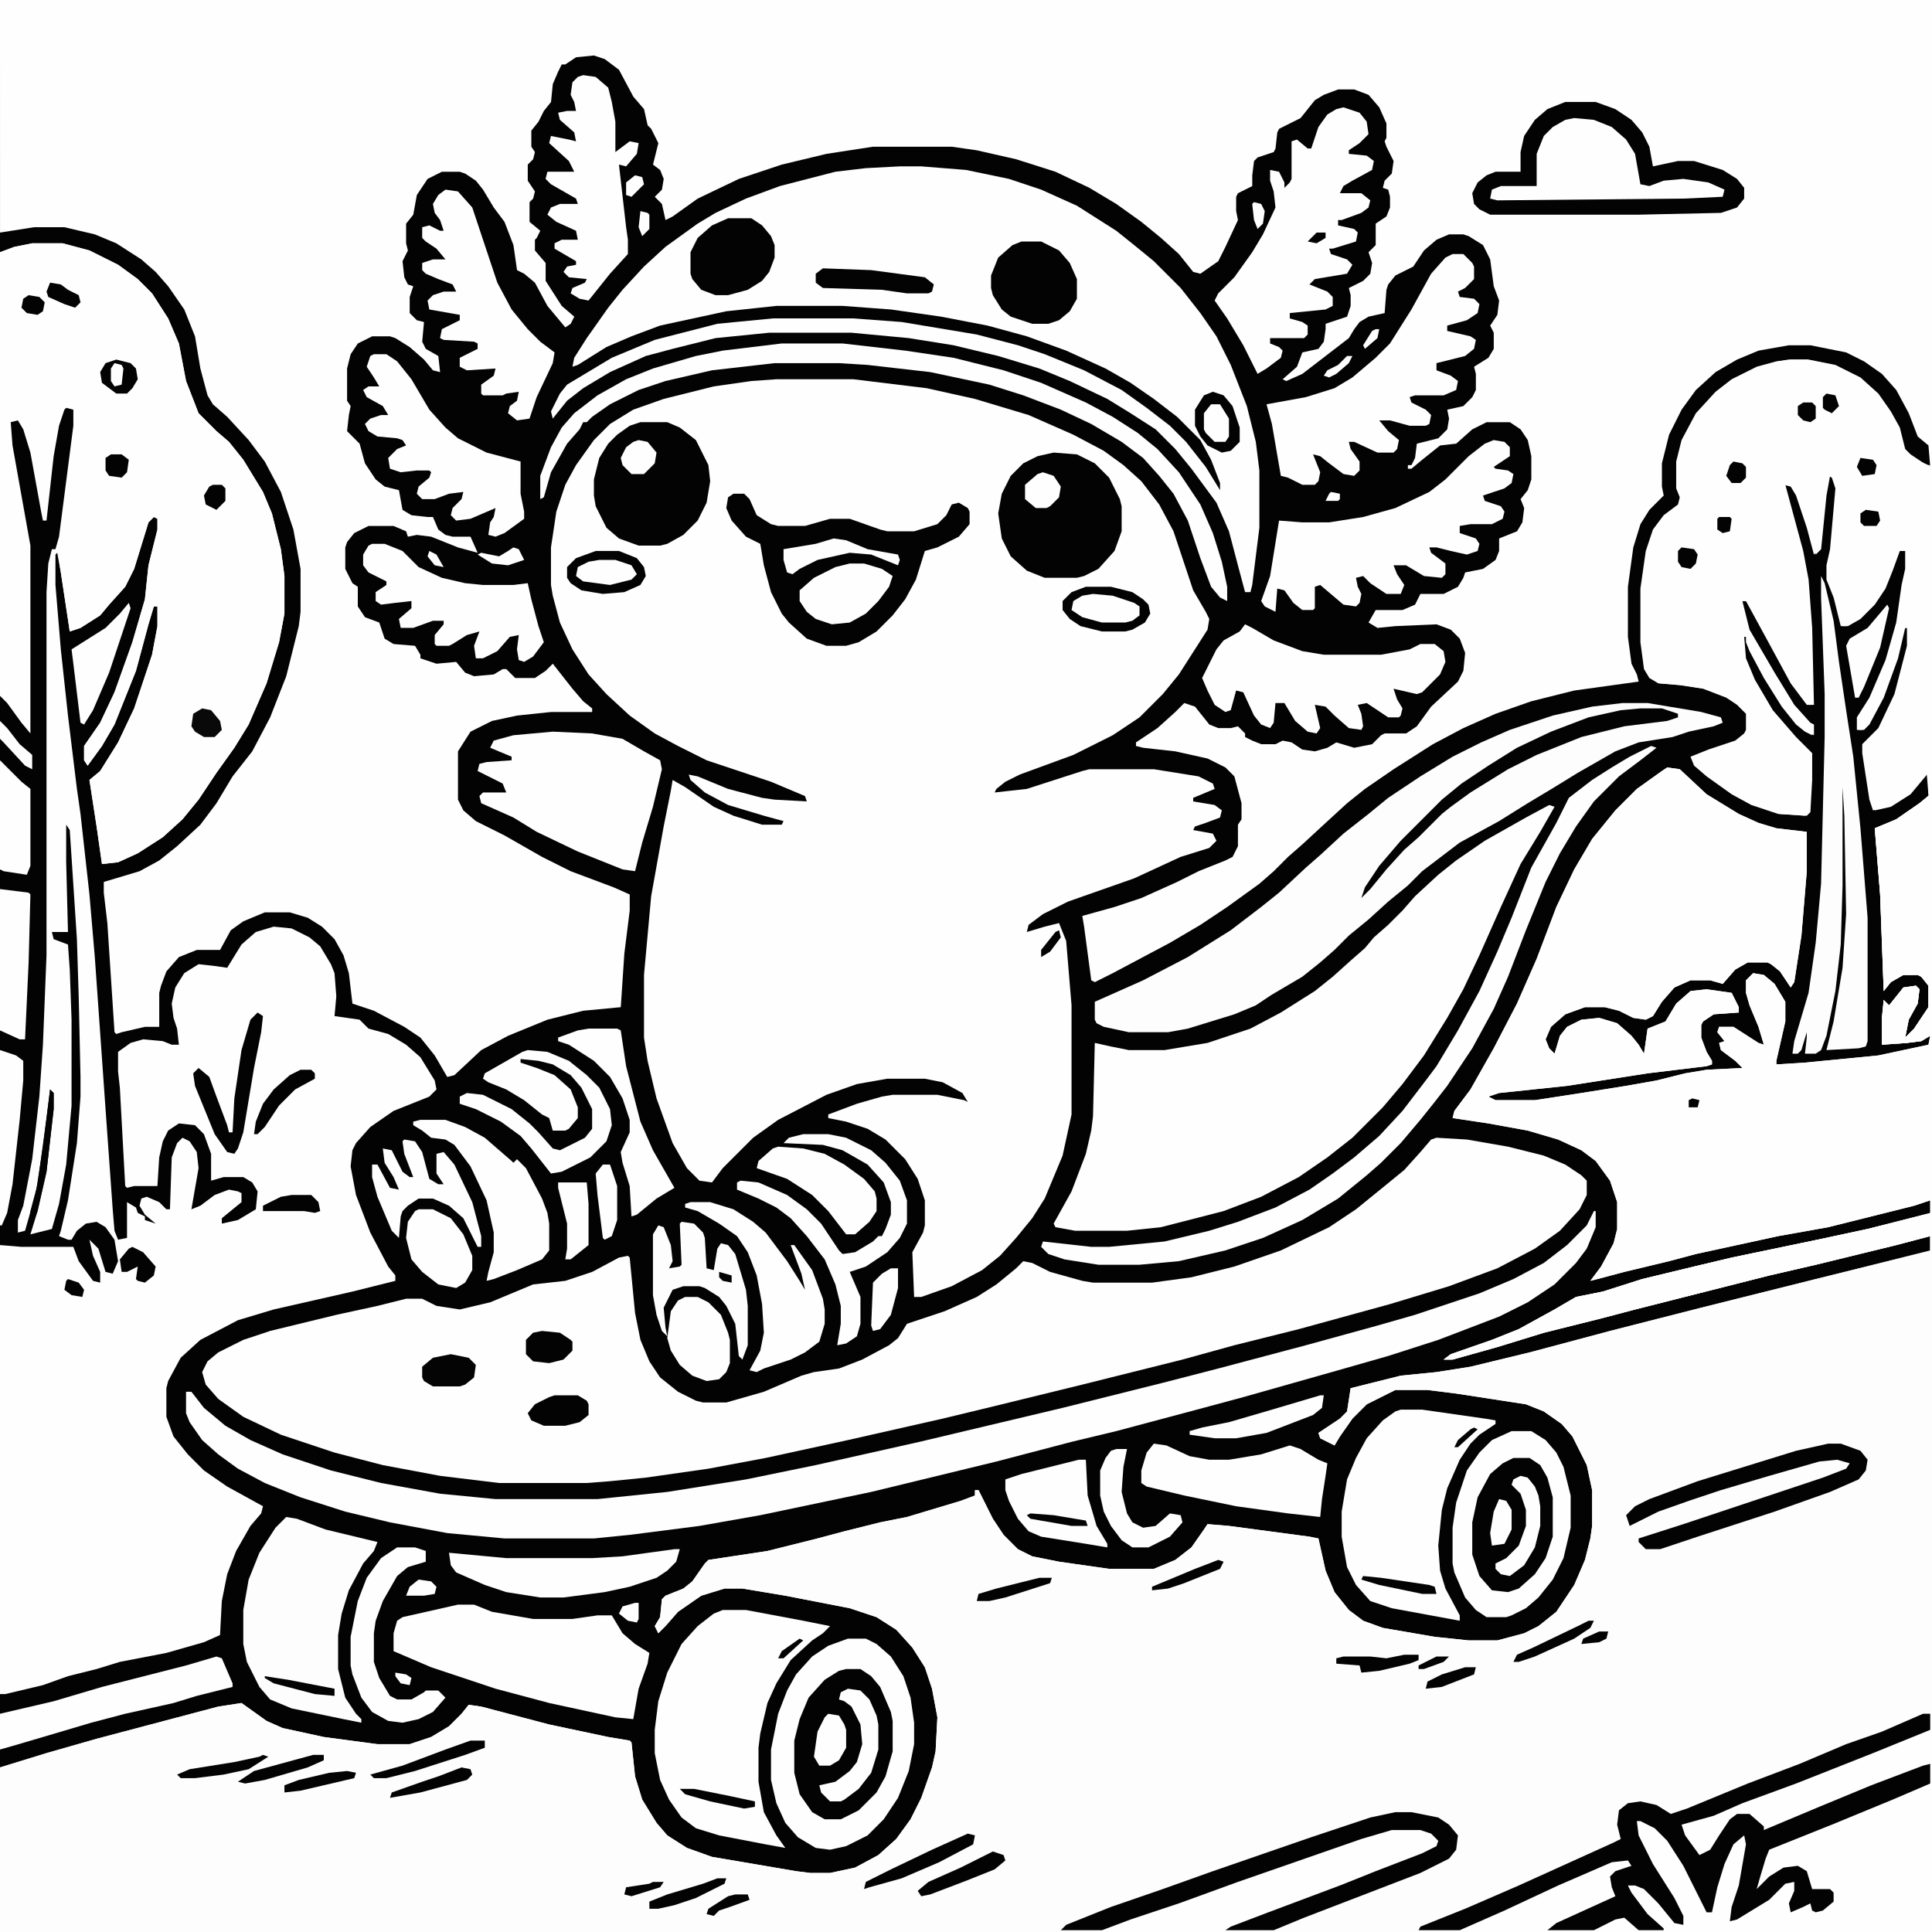 <svg xmlns="http://www.w3.org/2000/svg" version="1.1" viewBox="0 0 1080 1080" width="1080" height="1080"><path transform="translate(0)" d="m0 0h1080v1080h-1080z" fill="#030303"></path><path transform="translate(0)" d="m0 0h1080v1080h-1080v-92l26-8 28-8 68-18 13-2 14 10 9 4 23 5 30 4h18l12-4 10-6 7-7 4-5 7 1 38 10 33 7 12 2 1 1 2 19 4 13 8 13 6 7 11 7 14 5 47 8 8 1h11l14-3 13-7 10-9 8-11 6-12 6-17 2-9 1-19-3-16-4-12-7-11-9-10-11-7-15-5-36-7-24-4h-10l-13 4-13 9-7 8-4 4-2-4 3-5 1-10 2-2 10-4 5-4 7-10 2-2 33-5 28-7 15-4 20-5 15-3 30-9 8-3v-3h2l8 16 6 9 8 8 8 4 15 3 28 4h25l12-5 9-7 7-10 2-3 12 1 45 6 5 1 4 18 5 12 8 10 8 6 11 4 29 5 19 2h16l15-4 8-4 10-8 10-15 6-14 3-12 1-7v-20l-3-14-8-16-6-7-10-7-10-4-39-6-16-2h-18l-16 8-8 8-7 10-3 5-8-4-1-3 12-8 4-4 2-13 28-7 20-2 19-3 33-8 45-12 51-13 64-16 61-15h3v-9l-19 5-45 11-26 6-75 19-19 5-32 8-26 8-25 7h-5l4-3 23-8 15-6 20-11 12-7 15-3 22-7 29-7 21-5 48-10 28-6 32-8h3v-8l-9 3-48 12-28 5-46 10-15 4-25 6-15 4-4 1 6-8 7-13 2-8v-15l-4-12-8-11-8-6-13-6-17-5-22-4-20-3 1-4 9-12 13-23 13-25 11-25 11-29 10-21 10-17 13-16 12-12 14-10 3-2 7 1 15 14 18 11 11 5 10 3 17 2v22l-3 36-4 26-2 3-6-9-5-4-2-1h-11l-7 4-7 8-7-2h-11l-9 4-7 8-5 8-4 2-7-1-8-4-8-2h-11l-11 4-8 7-3 7 2 5 3 3 3-10 4-5 8-4 10-1 10 3 8 7 4 5 3 5 2-14 10-4 6-10 8-7 9-1 14 2 4 8v3l-14 1-6 4-1 2v7l3 8 3 5v2l-3 1-33 4-45 7-38 4-6 2 4 2h22l26-4 25-4 17-3 16-4 12-2 20-1-4-4-8-6-1-4 3-1-4-5 1-3h8l14 9 3 1-3-10-5-12-2-7v-7l4-4 6 1 6 5 6 10v11l-5 22v2l16-1 41-4 28-6 1-5-5 3-8 1-14 1v-15l1-10 3 3 8-10 7-1 2 2-1 8-5 9-2 10 5-5 8-12v-12l-4-5-2-1h-8l-7 4-4 5-2-54-3-37 12-5 13-9 5-4v-13l-10 12-11 7-9 2-2-6-4-26v-5l9-9 9-19 7-27v-10h-2l-4 17-8 22-8 15-3 3h-3v-7l7-11 9-21 6-21 3-21 2-9v-10h-4l-4 11-4 10-6 9-8 8-7 4h-3l-4-16-4-10v-8l2-9 3-34-2-6-2-1-2 11-3 30-3 3-4-15-6-18-3-5-4-1 10 37 3 16 2 27 1 43h-3l-9-12-13-24-12-22h-3l4 16 14 24 11 18 9 10 2 1v6l-4-2-5-4-8-10-10-16-8-15-2-5v-3h-2l1 12 5 12 10 17 13 15 9 9v15l-1 18-2 2-15-1-15-5-11-6-14-10-7-6-2-5 10-4 15-5 5-4 1-2v-9l-5-5-6-4-13-5-13-2-12-1-5-3-3-5-2-15v-30l3-21 4-12 6-8 8-6 1-4-2-5v-15l3-12 8-15 11-12 9-7 14-7 11-3 7-1h10l15 3 14 7 10 9 7 10 5 9 3 12 3 3 6 4 5 3-1-12-6-5-5-13-7-13-8-9-10-7-10-5-20-4h-12l-17 3-12 5-12 7-11 10-8 11-7 14-4 16v13l1 5-8 8-5 8-4 13-3 22v28l2 15 3 6 1 4-36 5-24 6-20 7-18 8-17 9-22 14-16 11-10 8-12 11-13 12-8 7-8 8-8 7-18 13-15 10-17 10-32 17-10 5-2-1-4-30-1-6 18-5 15-5 20-9 12-6 15-6 4-2 3-6v-12l2-3v-9l-4-15-5-5-10-5-18-4-18-2-4-1v-2l12-8 10-9 5-5 6 2 8 10 5 2h7l4-1 4 4v2l4 2 5 2h8l4-2 5 1 6 4 7 1 7-2 5-3 10 3 10-2 5-5 2-1h12l6-4 8-11 15-14 3-6 1-10-3-8-5-5-8-3-23 1-10 1-5-3 4-7h15l7-3 3-6h13l8-4 3-5 1-3 10-2 7-5 2-5v-7l10-4 3-5 1-8-2-5 4-5 2-6v-13l-2-9-4-6-6-4h-13l-8 4-9 8-9 1-10 8-6 5h-2v-2h2l2-4 1-8 12-3 5-5 1-6-1-5 9-2 5-5 2-4v-9l-1-4 8-5 3-5v-9l-2-4 4-6 1-8-3-8-2-15-4-8-8-5-3-1h-8l-7 3-7 6-6 9-10 5-4 5-1 3-1 13-9 2-5 3-3 4-3 5-26 20-9 4-2-1 8-7 3-8 9-2 3-4 1-7v-3l12-4 2-6v-6l-1-4 8-4 4-4 1-6-2-6 4-4v-12l6-4 2-5v-6l-1-4-3-1 1-4 4-4 1-7-4-8-1-3 1-2v-8l-4-9-6-7-8-3h-9l-8 3-5 3-8 10-12 6-1 2-1 9-1 2-9 3-2 2-1 8v6l-8 4-1 2v8l1 5-7 15-4 8-10 7-4-1-8-10-10-9-11-9-14-10-15-9-19-9-22-7-22-5-14-2h-44l-26 4-25 6-24 8-23 11-14 10-4 2-2-9-4-4 4-4 1-6-2-5-4-3 3-12-4-8-2-2-2-9-6-7-8-15-8-6-6-2-10 1-6 4h-2l-2 4-3 7-1 10-4 5-3 6-4 5v9l2 3-1 4-3 3v9l4 6-1 4-2 2v11l6 5-2 4-1 1v6l6 7v10l9 14 7 6-2 4-3 2-10-12-7-13-6-5-4-2-2-14-5-13-6-8-6-10-4-5-6-4-3-1h-10l-8 4-6 9-2 11-4 5v11l1 4-3 6 1 9 2 4 3 1-2 6v9l4 4 4 1-1 11 2 4 7 4 1 9-4-1-5-6-8-7-8-5-3-1h-10l-8 4-4 6-2 8v18l2 3-1 5-1 9 7 7 3 11 6 9 5 4 8 2 2 11 5 3 9 1h3l3 7 4 3 4 1h10l4 9-11-3-15-6-8-1-5 1-1-3-7-3h-14l-8 4-4 5-1 3v12l4 8 3 2v11l4 6 8 3 3 9 5 3 12 1 3 5v2l9 3 11-1 5 6 5 2 11-1 5-3h2l5 5h11l6-4 4-4 11 14 6 7 5 4v2h-23l-19 2-14 3-12 6-7 11v27l3 6 7 6 16 8 21 12 16 8 24 9 9 4v9l-3 24-2 30-21 2-20 5-22 9-15 8-15 14-4 1-7-12-8-10-9-6-17-9-12-4-2-17-3-10-5-9-7-7-8-5-10-3h-14l-12 5-7 5-6 11h-13l-10 4-7 8-3 8-1 4v19h-8l-13 3-3 1-1-1-4-61-2-17v-6l20-6 11-6 10-8 13-12 9-12 9-15 11-14 10-19 9-23 7-28 1-8v-24l-4-22-7-21-9-17-9-12-12-13-8-7-3-5-4-15-3-18-6-15-9-13-7-8-8-7-14-9-12-5-17-4h-17l-19 3z" fill="#FEFEFE"></path><path transform="translate(1079,699)" d="m0 0h1v381h-1080v-92l26-8 28-8 68-18 13-2 14 10 9 4 23 5 30 4h18l12-4 10-6 7-7 4-5 7 1 38 10 33 7 12 2 1 1 2 19 4 13 8 13 6 7 11 7 14 5 47 8 8 1h11l14-3 13-7 10-9 8-11 6-12 6-17 2-9 1-19-3-16-4-12-7-11-9-10-11-7-15-5-36-7-24-4h-10l-13 4-13 9-7 8-4 4-2-4 3-5 1-10 2-2 10-4 5-4 7-10 2-2 33-5 28-7 15-4 20-5 15-3 30-9 8-3v-3h2l8 16 6 9 8 8 8 4 15 3 28 4h25l12-5 9-7 7-10 2-3 12 1 45 6 5 1 4 18 5 12 8 10 8 6 11 4 29 5 19 2h16l15-4 8-4 10-8 10-15 6-14 3-12 1-7v-20l-3-14-8-16-6-7-10-7-10-4-39-6-16-2h-18l-16 8-8 8-7 10-3 5-8-4-1-3 12-8 4-4 2-13 28-7 20-2 19-3 33-8 45-12 51-13 64-16z" fill="#FDFDFD"></path><path transform="translate(434,212)" d="m0 0h43l41 5 27 6 30 9 25 11 17 9 11 8 10 9 10 13 8 15 11 33 7 12 2 4-1 6-16 25-9 11-13 13-15 10-22 11-30 11-8 4-5 4-1 2 18-2 31-10 4-1h36l25 4 8 4 1 3-12 5v2l12 2 4 3-1 4-8 3-6 2-1 2 11 2 2 4-4 4-16 5-26 12-37 13-14 7-8 6-1 4 10-3 8-2 4 10 3 36v61l-5 23-10 24-7 11-9 11-9 10-10 8-17 9-17 6h-4l-1-25 6-11 1-4v-14l-4-12-7-11-11-11-10-6-12-4-10-2v-2l16-6 14-4 6-1h25l15 3 2 1-3-5-11-6-10-2h-21l-17 3-17 6-27 14-14 10-17 17-6 8-7-1-7-7-8-14-9-25-5-21-2-13v-35l4-44 7-39 4-20 1-6 7 4 16 11 11 5 16 5h11l1-2-11-3-20-6-13-7-8-7-1-3 5 1 17 7 19 5 7 1 18 1-1-3-19-8-36-12-16-8-13-7-14-10-13-12-10-11-9-14-7-15-4-15-1-6v-21l3-20 5-15 6-11 10-14 9-9 13-8 17-6 28-7 21-3z" fill="#FEFEFE"></path><path transform="translate(18,136)" d="m0 0h17l15 4 16 8 11 8 8 8 9 14 6 14 4 21 7 18 10 10 7 6 8 10 11 18 5 12 5 20 2 15v21l-3 16-7 23-10 23-8 13-10 14-10 15-9 11-11 10-14 9-11 5-9 1-3-21-4-26 6-5 10-16 9-19 10-30 3-16v-11h-2l-3 10-7 26-12 30-7 12-8 11-2-3v-8l9-13 8-17 10-28 7-24 2-19 5-20v-6l-2-1-3 3-8 26-5 10-9 10-5 6-11 7-6 2-5-33-2-11-1 1v17l3 36 4 37 5 41 2 14 5 45 3 35 6 85 4 56 1 12 2 5 5-1v-20l5 3 1 3 4 2v2l6 2-6-5-3-5 1-4 3-1 7 3 4 4h2l1-29 3-8 3-3 4 2 4 6 1 9-4 23 5-2 8-6 8-3 5 1 2 1v5l-11 9v3l9-2 10-6 1-10-3-5-5-3h-11l-7 2v-15l-4-11-5-5-9-1-6 4-3 6-2 9-1 16h-13l-4 1-1-1-3-55-1-9v-11l7-5 7-2 11 1 5 2h4l-1-9-2-6-1-8 2-9 5-8 8-5 9 1 7 1 8-13 8-7 10-3 10 1 10 5 6 5 6 10 2 5 1 13-1 11 14 2 5 5 11 3 10 6 8 7 8 13 1 5-4 4-20 8-13 9-8 9-2 4-1 9 3 16 8 21 10 19 4 5v3l-24 6-44 10-20 6-21 11-11 10-7 13-1 4v16l4 11 8 10 9 9 13 9 20 11-1 4-6 7-8 14-5 13-3 15-1 19-9 4-21 6-26 5-13 4-16 4-14 5-21 5h-3v-806l8-3z" fill="#FEFEFE"></path><path transform="translate(803,636)" d="m0 0 17 1 23 4 20 5 12 5 9 6 3 3v8l-4 8-11 12-14 10-21 11-27 10-33 10-51 14-36 9-29 8-56 14-49 12-29 7-53 12-46 10-32 6-35 5-20 2-13 1h-49l-33-4-32-6-27-7-30-10-21-10-14-10-7-8-2-7 3-6 6-5 14-7 15-5 37-9 23-5 16-4h9l8 4 13 2 17-4 24-10 18-2 15-5 15-8 5-1 1 1 3 31 3 15 5 12 6 9 10 8 10 5 4 1h13l21-6 21-9 7-2 14-2 13-5 15-8 5-4 5-8 21-7 18-8 11-7 11-9 4-4 5 1 10 5 18 5 6 1h33l22-3 24-6 26-9 27-13 15-10 16-13 11-9 9-10 6-7z" fill="#FEFEFE"></path><path transform="translate(932,429)" d="m0 0 7 1 15 14 18 11 11 5 10 3 17 2v22l-3 36-4 26-2 3-6-9-5-4-2-1h-11l-7 4-7 8-7-2h-11l-9 4-7 8-5 8-4 2-7-1-8-4-8-2h-11l-11 4-8 7-3 7 2 5 3 3 3-10 4-5 8-4 10-1 10 3 8 7 4 5 3 5 2-14 10-4 6-10 8-7 9-1 14 2 4 8v3l-14 1-6 4-1 2v7l3 8 3 5v2l-3 1-33 4-45 7-38 4-6 2 4 2h22l26-4 25-4 17-3 16-4 12-2 20-1-4-4-8-6-1-4 3-1-4-5 1-3h8l14 9 3 1-3-10-5-12-2-7v-7l4-4 6 1 6 5 6 10v11l-5 22v2l16-1 41-4 28-6 1-5-5 3-8 1-14 1v-15l1-10 3 3 8-10 7-1 2 2-1 8-5 9-2 10 5-5 8-12v-12l-4-5-2-1h-8l-7 4-4 5-2-54-3-37 12-5 13-9 6-5h1v255h-1v-8l-19 5-45 11-26 6-75 19-19 5-32 8-26 8-25 7h-5l4-3 23-8 15-6 20-11 12-7 15-3 22-7 29-7 21-5 48-10 28-6 32-8h3v-8l-9 3-48 12-28 5-46 10-15 4-25 6-15 4-4 1 6-8 7-13 2-8v-15l-4-12-8-11-8-6-13-6-17-5-22-4-20-3 1-4 9-12 13-23 13-25 11-25 11-29 10-21 10-17 13-16 12-12 14-10z" fill="#FEFEFE"></path><path transform="translate(18,136)" d="m0 0h17l15 4 16 8 11 8 8 8 9 14 6 14 4 21 7 18 10 10 7 6 8 10 11 18 5 12 5 20 2 15v21l-3 16-7 23-10 23-8 13-10 14-10 15-9 11-11 10-14 9-11 5-9 1-3-21-4-26 6-5 10-16 9-19 10-30 3-16v-11h-2l-3 10-7 26-12 30-7 12-8 11-2-3v-8l9-13 8-17 10-28 7-24 2-19 5-20v-6l-2-1-3 3-8 26-5 10-9 10-5 6-11 7-6 2-5-33-2-13h-3l-2 8-1 16v203l-2 50-2 29-4 35-5 26-3 8v7l4-1 6-21 4-26 4-32 2 2v9l-4 35-5 22-4 13 12-3 4-14 4-22 3-33v-48l-1-28-1-14-8-3-1-4h9l-1-39v-21l2 3 4 61 1 32 1 45v11l-2 26-5 32-4 17-1 3 5 2h2l3-5 5-4 6-1 5 3 5 7 2 12-3 7-4-1-4-13-5-5 2 9 4 9v6l-4-1-8-11-3-8h-29l-12-1v-555l8-3z" fill="#FEFEFE"></path><path transform="translate(503,93)" d="m0 0h12l25 2 24 5 18 6 20 9 22 14 10 8 11 9 15 15 11 14 9 13 8 16 9 23 5 20 2 16v32l-4 32-1 4h-3l-4-15-5-19-7-16-14-19-9-11-11-11-14-9-13-8-21-10-17-7-23-7-25-6-25-4-32-3h-46l-30 3-24 6-15 4-20 9-15 9-9 7-8 10-1-4 5-10 4-5 25-15 24-10 35-9 31-3h45l27 2 42 7 23 6 15 5 22 9 21 11 14 10 13 10 9 9 11 14 8 13v-4l-5-13-6-11-13-13-13-10-13-9-14-8-22-10-22-8-22-6-26-5-28-4-27-2h-37l-28 3-37 8-16 6-14 6-16 10-3 1 1-5 7-11 12-17 8-10 12-13 12-11 18-13 10-6 17-8 19-7 31-8 17-2z" fill="#FEFEFE"></path><path transform="translate(1e3 201)" d="m0 0h10l15 3 14 7 10 9 7 10 5 9 3 12 3 3 6 4 5 2h1v184h-1l-1-12-10 12-11 7-9 2-2-6-4-26v-5l9-9 9-19 7-27v-10h-2l-4 17-8 22-8 15-3 3h-3v-7l7-11 9-21 6-21 3-21 2-9v-10h-4l-4 11-4 10-6 9-8 8-7 4h-3l-4-16-4-10v-8l2-9 3-34-2-6-2-1-2 11-3 30-3 3-4-15-6-18-3-5-4-1 10 37 3 16 2 27 1 43h-3l-9-12-13-24-12-22h-3l4 16 14 24 11 18 9 10 2 1v6l-4-2-5-4-8-10-10-16-8-15-2-5v-3h-2l1 12 5 12 10 17 13 15 9 9v15l-1 18-2 2-15-1-15-5-11-6-14-10-7-6-2-5 10-4 15-5 5-4 1-2v-9l-5-5-6-4-13-5-13-2-12-1-5-3-3-5-2-15v-30l3-21 4-12 6-8 8-6 1-4-2-5v-15l3-12 8-15 11-12 9-7 14-7 11-3z" fill="#FEFEFE"></path><path transform="translate(866,450)" d="m0 0 3 1-8 14-11 18-11 24-12 27-9 19-9 16-13 21-12 16-11 13-17 17-14 11-16 11-21 11-21 8-35 9-19 2h-29l-11-2-1-2 10-18 8-21 3-13 1-8 1-41 9 2 10 2h20l24-4 24-8 17-9 19-12 10-8 10-9 8-7 5-6 8-7 8-8 7-8 13-12 10-8 16-11 23-13z" fill="#FEFEFE"></path><path transform="translate(891,677)" d="m0 0h1v9l-5 12-6 8-12 12-15 10-16 8-34 13-28 9-28 8-53 15-26 7-45 12-25 6-42 11-70 17-62 13-34 6-39 5-20 2h-50l-32-3-32-6-25-6-25-8-20-8-15-8-11-8-9-8-7-10-2-5v-12h3l7 9 12 10 14 8 18 8 27 9 28 7 33 6 31 3h57l39-4 44-7 39-8 58-13 80-19 56-14 31-8 49-13 40-11 21-6 36-12 19-8 17-9 13-10 11-11z" fill="#FEFEFE"></path><path transform="translate(907,393)" d="m0 0h14l30 5 11 3 1 3-5 2-14 3-9 3-19 3-13 5-21 12-13 8-15 9-16 10-22 12-21 16-8 8-11 9-11 10-11 9-8 8-8 7-10 8-17 10-9 6-12 5-26 8-11 2h-22l-14-3-4-2-1-2v-10l27-12 25-13 24-15 17-13 10-8 15-14 8-7 13-12 14-11 11-9 18-12 18-11 16-8 16-7 24-8 22-5z" fill="#FDFDFD"></path><path transform="translate(1079,966)" d="m0 0h1v114h-286v-1l22-1 40-18 26-12 22-9h6l3 4-10 4h-2l1 8 2 5-16 8-20 9-1 1h24l14-7 4 1 7 6h13l-10-9-10-13 1-3 7 1 8 7 11 12 1 2 4 1-3-10-15-24-8-16-1-8 3-1 8 4 9 9 11 18 9 20 2 1 5-21 5-13 4-6 3-3h2l2 7-5 25-4 11-1 5 9-5 14-9 8-8 5-1 1 1-1 8-2 4 1 4 7-4h4v4l6-1 5-4v-5l-1-1h-10l-3-9-2-3-8-1-8 4-10 9-1-3 4-10 2-9 5-3 17-7 15-6 34-14 19-8h2l-1-10-30 11-28 12-20 8-11 5h-3l-6-7-2-1h-7l-5 4-8 14-5 4-3 1-4-5-7-11 1-3 20-6 14-6 30-11 43-17 27-11z" fill="#FEFEFE"></path><path transform="translate(37,228)" d="m0 0 4 1v9l-8 62-2 7h-2l-2 8-1 16v203l-2 50-2 29-4 35-5 26-3 8v7l4-1 6-21 4-26 4-32 2 2v9l-4 35-5 22-4 13 12-3 4-14 4-22 3-33v-48l-1-28-1-14-8-3-1-4h9l-1-39v-21l2 3 4 61 1 32 1 45v11l-2 26-5 32-4 17-1 3 5 2h2l3-5 5-4 6-1 5 3 5 7 2 12-3 7-4-1-4-13-5-5 2 9 4 9v6l-4-1-8-11-3-8h-29l-12-1v-307l4 4 8 11 5 6v-105l-10-56-1-13 4-1 3 5 4 13 6 33 1 5h2l4-36 3-17 3-9z" fill="#030303"></path><path transform="translate(404,900)" d="m0 0h13l32 6 15 3-4 4-6 4-12 11-8 13-5 11-4 17-1 8v19l3 17 7 13 5 7-11-2-26-5-13-4-8-6-7-10-5-11-3-15v-13l2-16 5-16 8-16 9-10 9-7z" fill="#FEFEFE"></path><path transform="translate(474,916)" d="m0 0h10l6 3 8 7 7 11 4 12 2 14v12l-3 15-6 15-8 12-9 9-12 6-9 2-8-1-10-6-7-8-5-11-3-13v-17l4-20 5-13 5-9 9-10 9-6z" fill="#FEFEFE"></path><path transform="translate(1075,958)" d="m0 0h4v9l-32 13-43 17-30 11-16 7-18 5 2 6 8 11 6-3 5-8 6-9 4-3h7l8 7v2l31-13 29-12 29-11 4-1v11l-21 9-34 14-35 14-2 5-3 10-2 7 7-7 8-5 8-1 5 3 3 10h10l2 2v5l-6 5-4 1-2-1-1-4-4 2-7 3-1-5 3-7v-5l-5 1-9 9-18 11-4 1 1-8 4-12 4-23-1-5-6 5-5 11-4 13-3 14h-3l-13-26-9-14-7-7-8-4h-2l1 8 8 16 12 19 5 10v5l-5-1-9-11-8-8-5-2h-4l2 4 9 12 9 8v1h-14l-8-7-5 1-12 6h-26l5-4 33-15-2-5-1-6 3-3 9-3-2-3-9 1-30 13-30 14-25 11h-23l1-2 25-10 30-13 53-24 4-2-2-8 1-8 5-4 7-1 9 2 8 5 9-3 34-14 29-11 26-11 20-7z" fill="#030303"></path><path transform="translate(783,788)" d="m0 0h12l35 5 6 1v2l-9 6-5 5-6 9-7 16-3 12-2 20 1 14 3 10 8 15v3l-38-7-12-4-8-9-5-10-3-17v-14l3-18 5-12 6-11 9-10 7-5z" fill="#FEFEFE"></path><path transform="translate(875,57)" d="m0 0h17l11 4 9 6 6 7 4 8 2 11 14-3h9l16 5 8 5 4 5v6l-4 5-9 3-46 1h-83l-6-3-3-3-1-6 3-6 5-4 5-2h14v-11l2-9 6-9 7-6z" fill="#030303"></path><path transform="translate(751,60)" d="m0 0 9 3 4 5 1 7-5 5-6 4v2l10 1 4 3-1 5-11 6-5 3-2 4h12l5 4-1 4-4 3-11 4h-2v3l9 2 2 2-1 5-13 4h-2l1 3 9 3 3 3-3 5-18 3-3 3 10 4 3 3v5l-4 2-20 2v3l7 2 3 2v5l-2 2h-19v3l5 2 2 2-1 4-8 6-5 3-8-16-9-15-7-10 2-4 9-9 10-14 6-10 7-15-1-9-2-6v-6l5 1 3 6v3l3-3 1-2v-21l3-1 6 5h2l4-12 5-7 5-3z" fill="#FEFEFE"></path><path transform="translate(256,897)" d="m0 0h9l10 4 23 4h22l14-2h8l6 10 7 6 8 5-1 6-5 14-3 17-10-1-37-8-30-8-36-12-21-9v-10l2-7 3-2z" fill="#FEFEFE"></path><path transform="translate(812,142)" d="m0 0h6l5 5 1 2v7l-5 5-4 2 1 3 8 1 3 3-1 5-6 4-11 3v3l13 3 3 2-1 5-5 4-16 4v4l8 3 4 3-1 5-7 3h-16l-3 1 1 3 8 4 3 3-1 5-2 1h-9l-11-3h-6l5 6 6 5-1 5-2 2h-9l-13-6h-3l1 4 5 7v5l-3 3-6-1-8-6-5-4-4-1 4 10-1 5-2 2h-7l-8-4-4-1-5-29-3-11 22-4 16-5 10-6 13-11 8-8 12-19 11-20 8-9z" fill="#FEFEFE"></path><path transform="translate(410,276)" d="m0 0h6l3 3 4 9 8 5 4 1h15l14-4h11l17 6 4 1h15l13-4 5-5 3-6 4-1 5 3 1 2v7l-6 7-12 6-7 2-5 16-6 11-7 9-9 9-10 6-7 2h-11l-11-4-10-9-4-5-6-12-4-15-2-12-8-4-8-9-3-7 1-6z" fill="#030303"></path><path transform="translate(835,246)" d="m0 0 6 1 3 3v5l-9 6 1 1 7 1 3 2-1 5-4 3-12 4 1 3 9 3 2 3-1 4-6 3h-12l-6 1v4l9 3 2 3-1 4-6 2-9-2-8-2h-4l1 3 8 6v6l-2 2-10-1-10-6h-7l2 5 4 6-2 5h-8l-9-6-4-4-4 1 1 5 2 4-1 5-2 2-7-1-13-11-3 1v12l-1 1h-6l-5-4-5-7-4-1-1 13-6-3-2-3 5-14 5-31 13 1h15l19-3 18-5 19-9 9-7 13-13 9-7z" fill="#FEFEFE"></path><path transform="translate(160,848)" d="m0 0 6 1 16 6 29 7-2 5-6 7-8 15-4 13-2 12v19l4 16 6 9 3 3v2l-10-2-29-6-12-5-6-7-7-14-2-10v-19l3-17 6-15 9-14z" fill="#FDFDFD"></path><path transform="translate(845,800)" d="m0 0h11l8 5 6 7 4 8 4 16v18l-4 17-6 12-8 10-7 6-8 4-3 1h-11l-6-4-6-7-6-14-1-5v-20l2-14 6-18 7-10 7-7z" fill="#FEFEFE"></path><path transform="translate(309,409)" d="m0 0 22 1 17 3 12 7 9 5 1 5-5 21-6 20-4 16-7-1-25-10-23-11-13-8-18-8-1-4 2-2h13l-2-5-14-7 1-4 4-1 14-1v-2l-12-5 2-4 11-3z" fill="#FEFEFE"></path><path transform="translate(923,417)" d="m0 0 3 1-9 7-12 9-14 14-10 14-9 15-8 16-11 27-10 26-8 18-12 22-14 21-7 9-8 10-11 13-11 11-8 7-16 13-20 12-22 10-21 7-26 6-22 2h-23l-19-3-9-3-4-4 1-3 27 3h10l31-3 25-6 16-5 21-8 19-10 13-9 12-9 14-12 13-14 13-17 6-8 12-20 12-22 10-22 8-19 11-28 14-25 7-14 13-10 11-7 10-6z" fill="#FEFEFE"></path><path transform="translate(1018,322)" d="m0 0 2 4 5 21 3 23 4 27 4 26 4 40 4 50v69l-1 3-4 1-18 1 4-16 5-30 2-30-1-55-1-16v55l-1 33-3 26-5 25-3 8-3 2h-6l1-9v-3l-3 10-2 2h-3l1-7 8-27 4-28 3-33 2-82v-24l-2-54z" fill="#FDFDFD"></path><path transform="translate(696,349)" d="m0 0 4 2 12 7 16 6 12 2h32l16-3 6-3h8l5 4 1 6-3 7-10 10-3 1-13-3 2 6 3 5-1 4-1 1h-6l-12-8-5 1 2 5 1 7-1 2-7-1-8-7-5-5-6-1 3 13-2 3-5-1-7-6-6-10h-5l-1 11-2 3-5-2-4-5-6-13-4-1-3 11-3 1-6-4-4-8-3-7 8-16 4-5 9-5z" fill="#FEFEFE"></path><path transform="translate(437,192)" d="m0 0h34l35 4 27 4 28 7 21 7 25 11 15 8 14 9 11 9 12 13 12 18 7 16 5 16 3 14v8l-4-2-5-6-6-16-7-21-8-15-8-10-9-10-12-9-17-10-17-8-21-8-19-6-33-7-35-4-16-1h-36l-35 4-26 6-15 5-16 8-10 7-3 3h-2l-2 4-7 8-9 16-4 14-2 1v-13l6-16 6-11 7-8 13-10 16-9 15-6 24-7 15-3z" fill="#FEFEFE"></path><path transform="translate(249,106)" d="m0 0 7 1 8 9 14 42 8 15 9 11 7 7 8 6-1 6-9 19-4 12-7 1-5-4 1-4 4-3 1-5-7 1-2 1h-11l-1-1v-5l7-5 1-4-16 1-4-2v-5l10-5v-3l-2-1-17-1-2-1 1-5 10-5v-3l-17-3-1-5 3-3 6-2h7l-2-4-8-3-7-3-2-2v-4l6-2h7l-5-6-6-4-2-2v-6l4-1 6 3h2l-2-6-3-4-1-5 3-5z" fill="#FEFEFE"></path><path transform="translate(589,253)" d="m0 0 13 1 10 5 8 8 6 12 1 4v14l-4 11-9 10-8 4-4 1h-18l-10-4-9-8-5-10-2-14 2-11 5-10 7-7 8-4z" fill="#030303"></path><path transform="translate(473,933)" d="m0 0h8l6 4 5 6 6 14 1 5v17l-4 14-5 9-10 10-10 5h-9l-7-4-7-10-3-12v-18l3-12 5-12 9-10 8-5z" fill="#030303"></path><path transform="translate(778,1022)" d="m0 0h16l8 3 3 4-2 4-10 5-37 14-36 14-30 11-2 1 24 1v1h-118v-1l22-1 36-13 27-9 36-13 26-9 32-11z" fill="#FEFEFE"></path><path transform="translate(358,236)" d="m0 0h15l7 3 9 7 7 14 1 9-2 12-5 10-8 8-9 5-4 1h-12l-11-4-7-6-6-12-1-6v-9l3-12 5-8 5-5 7-5z" fill="#030303"></path><path transform="translate(326,42)" d="m0 0 7 1 7 6 2 8 2 11v17l8-6 5 1-1 6-6 7-4-1 4 35 1 7v8l-10 11-12 15-5-1-5-3 1-3 7-3 1-2-10-1-3-3 2-3 5-1v-2l-12-7v-3l4-2h9l-1-5-11-5-5-4 2-4 5-2h10l-1-3-14-8-3-3 1-4h15l-3-6-11-10 1-4 10 2 4 1-1-5-8-7-1-4 5-1h5l-1-5-2-4 1-7 3-3z" fill="#FEFEFE"></path><path transform="translate(209,198)" d="m0 0h7l6 4 8 10 10 17 9 10 7 6 16 8 19 5v18l2 10v4l-11 8-5 2-4-1 1-7 2-3 1-5-14 6-8 1-3-3 1-4 5-5 1-4-8 1-8 3h-7l-3-3 1-4 6-5 1-3-1-1h-7l-9 1-6-2-1-6 5-5 5-2-2-3-3-1-11-1-5-3-2-4 3-3 6-2h4l-3-5-9-5-2-4 3-2h6l-3-5-4-6 2-6z" fill="#FEFEFE"></path><path transform="translate(1079,444)" d="m0 0h1v138l-1-3-5 3-8 1-14 1v-15l1-10 3 3 8-10 7-1 2 2-1 8-5 9-2 10 5-5 8-12v-12l-4-5-2-1h-8l-7 4-4 5-2-54-3-37 12-5 13-9z" fill="#FEFEFE"></path><path transform="translate(780,1013)" d="m0 0h9l15 3 6 4 5 6-1 8-4 5-16 8-65 25-17 7h-27l3-2 21-8 40-15 20-8 26-10 8-4 1-3-4-4-6-2h-16l-17 5-69 24-33 12-27 9-16 6h-23l3-3 25-10 29-10 28-10 55-19 33-11z" fill="#030303"></path><path transform="translate(1079,678)" d="m0 0h1v21h-1v-8l-19 5-45 11-26 6-75 19-19 5-32 8-26 8-25 7h-5l4-3 23-8 15-6 20-11 12-7 15-3 22-7 29-7 21-5 48-10 28-6z" fill="#FEFEFE"></path><path transform="translate(208,304)" d="m0 0h7l10 4 9 9 13 6 13 3 10 1h17l8-1 2 9 4 15 3 9-6 8-5 3-3-1-1-6 1-8-5 1-7 8-8 4h-4l-1-7 3-8-7 2-8 5-2 1h-7l-1-1v-5l5-6v-2h-6l-11 4h-7l-1-5 7-6v-4l-9 1-8 1-3-2v-5l6-4v-2l-10-5-3-4v-6l3-5z" fill="#FEFEFE"></path><path transform="translate(645,807)" d="m0 0 7 1 13 6 11 2h11l18-3 16-5 6 2 10 6 5 2-1 7-2 13-1 10-18-2-29-4-29-6-21-5-3-2v-7l3-10z" fill="#FEFEFE"></path><path transform="translate(880,66)" d="m0 0 11 1 10 4 8 7 5 8 3 17 5 1 8-3 11-1 14 2 9 4-1 4-21 1-105 1-4-1 1-5 5-2h20v-18l4-10 5-5 7-4z" fill="#FEFEFE"></path><path transform="translate(846,815)" d="m0 0h9l6 4 4 7 3 11v22l-4 12-6 9-9 8-6 2-9-1-7-8-4-12v-18l3-14 7-13 7-6z" fill="#030303"></path><path transform="translate(235,626)" d="m0 0h14l11 4 11 6 15 13 1 1 2-2 5 5 9 17 3 8 1 6v15l-4 5-14 6-13 5-4 1 1-5 3-11v-11l-4-18-9-19-9-12-5-3-8-1-5-4-5-3v-2z" fill="#FEFEFE"></path><path transform="translate(386,672)" d="m0 0h11l13 4 11 7 7 6 12 16 7 11 3 5-2-9-6-16h2l10 14 6 16 1 6v8l-3 10-8 6-8 4-15 5-4 2-4-1 6-11 2-10-1-16-3-16-5-13-6-9-10-7-12-7-7-2v-2z" fill="#FEFEFE"></path><path transform="translate(295,587)" d="m0 0 11 1 12 5 10 8 7 7 6 12 1 9-3 9-9 9-16 8-6 1-11-14-6-7-11-8-14-7-9-3v-4l4-2 9 1 16 8 10 8 5 5 8 9 4 1 14-7 4-5v-11l-6-12-6-7-10-6-8-2-10-1v2l9 3 10 4 9 8 4 10v6l-5 6-2 1h-7l-2-7-4-2-10-8-10-6-10-4-3-2 1-3 21-12z" fill="#FEFEFE"></path><path transform="translate(121,926)" d="m0 0 3 1 6 14v2l-20 5-13 4-27 6-19 5-27 8-17 5-7 2v-20l30-7 27-8 47-12z" fill="#FEFEFE"></path><path transform="translate(1022,807)" d="m0 0h7l11 4 4 5-1 6-4 5-16 7-31 11-43 14-21 7h-8l-4-4v-2l25-8 78-26 13-5 2-3-7-2-10 1-28 8-27 8-18 6-17 6-16 8-2-6 5-5 8-4 27-10 55-17z" fill="#030303"></path><path transform="translate(377,866)" d="m0 0h3l-2 7-5 5-6 4-15 5-14 3-23 3h-13l-19-3-12-4-16-7-3-4-1-7 32 3h48l17-1z" fill="#FEFEFE"></path><path transform="translate(449,634)" d="m0 0h14l10 2 14 7 8 7 8 10 4 11v13l-4 8-7 8-12 8-9 3 6 14v15l-2 7-6 4-5 1 2-12v-10l-3-12-6-14-10-13-9-10-8-6-10-5-12-5v-4l2-1 10 1 16 7 11 8 8 8 10 15 2 2 7-1 10-6 3-3h2l2-4 3-8v-7l-4-11-9-10-14-8-11-3-22-1 3-3z" fill="#FEFEFE"></path><path transform="translate(571,135)" d="m0 0h11l10 5 6 7 4 9v11l-4 7-6 5-6 2h-9l-12-4-5-4-5-8-1-4v-7l4-10 8-7z" fill="#030303"></path><path transform="translate(603,816)" d="m0 0h4l1 20 5 17 6 10v2l-12-2-25-4-7-3-6-7-5-10-2-6v-6l9-3z" fill="#FEFEFE"></path><path transform="translate(222,865)" d="m0 0h10l6 2v6l-10 3-6 5-8 14-4 11-1 7v16l3 9 6 10 4 2h8l7-4 1-1h7l4 4-7 8-8 4-9 2-8-1-9-5-6-8-5-13-1-5v-16l4-20 5-13 8-11z" fill="#FEFEFE"></path><path transform="translate(381,683)" d="m0 0 7 1 5 5 1 3 1 17 4 1 2-12 2-3 4 1 4 5 6 20 1 9v22l-3 8-2-2-2-18-5-10-4-5-8-5-3-1h-9l-6 2-5 10 1 11 1 5-3-3-3-9-2-11v-34l3-5 3 1 4 10 1 9-2 4 6-1 1-1-1-23z" fill="#FDFDFD"></path><path transform="translate(407,122)" d="m0 0h13l6 4 5 6 2 5v7l-3 8-4 5-8 5-11 3h-7l-8-3-5-6-1-3v-12l4-8 8-7z" fill="#030303"></path><path transform="translate(435,641)" d="m0 0 14 1 12 3 11 6 11 8 6 7 1 4v7l-4 6-8 7h-5l-10-13-9-9-14-9-17-6 1-4 8-7z" fill="#FEFEFE"></path><path transform="translate(329,575)" d="m0 0h16l2 1 3 20 8 31 7 16 12 21-10 6-11 9-3 1-1-17-4-13-1-6 5-11v-7l-4-12-7-12-9-9-14-9-6-2v-2l11-4z" fill="#FEFEFE"></path><path transform="translate(226,637)" d="m0 0 6 1 4 6 4 15 5 3h3l-4-6v-11l4-1 6 7 10 21 5 19v6h-2l-8-16-8-7-9-4h-8l-6 4-3 3-1 3-1 12-4-4-8-19-3-11v-7h3l7 13 5 1-3-7-5-8-1-8 5 1 6 12 4 3h2l-5-13-1-7z" fill="#FEFEFE"></path><path transform="translate(917,396)" d="m0 0h12l9 3v2l-6 2-24 3-24 6-25 10-16 8-21 13-11 8-5 4-13 13-8 7-10 11-9 11-5 5 2-6 8-12 12-14 23-23 11-9 15-10 16-10 19-9 21-8 18-4z" fill="#030303"></path><path transform="translate(0,497)" d="m0 0 16 2 1 1-1 38-2 43h-3l-11-5z" fill="#FEFEFE"></path><path transform="translate(383,725)" d="m0 0h7l6 3 7 7 4 10 1 4v13l-2 5-4 4-7 1-8-3-7-6-5-8-2-7 2-15 4-6z" fill="#FEFEFE"></path><path transform="translate(475,315)" d="m0 0h8l10 3 6 4-2 6-6 8-7 7-9 5-10 1-9-3-5-4-4-6v-6l8-7 12-6z" fill="#FEFEFE"></path><path transform="translate(234,676)" d="m0 0h8l10 5 7 9 5 12v8l-4 7-5 3-10-2-9-7-6-7-3-12 1-9 4-6z" fill="#FEFEFE"></path><path transform="translate(607,328)" d="m0 0h14l12 3 6 4 3 3 1 5-3 5-7 4-4 1h-13l-12-3-6-4-4-5v-5l5-5z" fill="#030303"></path><path transform="translate(0,425)" d="m0 0 12 12 5 4v43l-2 5-13-2-2-1z" fill="#FEFEFE"></path><path transform="translate(144,566)" d="m0 0 3 2-1 9-4 20-6 36-3 9-2 3-4-1-7-10-11-27-1-7 3-3 6 5 4 11 6 16 1 4h2l1-19 4-27 5-17z" fill="#030303"></path><path transform="translate(0,587)" d="m0 0 9 3 4 3v11l-2 22-4 36-3 16-3 7h-1z" fill="#FEFEFE"></path><path transform="translate(72,337)" d="m0 0 1 3-12 36-9 21-5 8-2-1-4-33-1-8 19-12 8-8z" fill="#FEFEFE"></path><path transform="translate(624,810)" d="m0 0h6l-2 10-1 14 3 12 3 5 6 3 7-1 8-7 6 1 1 4-7 8-12 6h-9l-6-4-6-8-4-8-2-9v-14l3-7 3-4z" fill="#FEFEFE"></path><path transform="translate(333,308)" d="m0 0h13l10 4 4 5 1 5-3 5-9 4-12 1-12-2-6-4-2-3v-6l5-5z" fill="#030303"></path><path transform="translate(474,944)" d="m0 0 7 1 5 5 4 9 1 5v14l-4 13-7 9-8 6-2 1h-6l-5-5-1-4 9-2 8-6 4-5 3-10-1-11-5-10-4-3-3-1 1-4z" fill="#FEFEFE"></path><path transform="translate(738,780)" d="m0 0h2l-1 7-5 4-26 10-17 3h-12l-14-2v-2l7-2 15-3 24-7z" fill="#FEFEFE"></path><path transform="translate(678,219)" d="m0 0 6 2 5 6 4 12v8l-5 5-5 1-8-4-4-5-3-6v-9l5-8z" fill="#030303"></path><path transform="translate(460,150)" d="m0 0 27 1 30 4 5 4-1 4-2 1h-12l-14-2-33-1-4-3v-5z" fill="#030303"></path><path transform="translate(1055,338)" d="m0 0 1 2-5 22-9 22-3 6h-2l-5-29 2-4 10-6z" fill="#FEFEFE"></path><path transform="translate(312,661)" d="m0 0h16l1 12v23l-10 8h-3l1-6v-14l-5-20z" fill="#FEFEFE"></path><path transform="translate(850,825)" d="m0 0 4 1 4 5 2 5 1 6v11l-3 12-6 10-8 6-5-1-3-3v-3l6-3 7-7 4-11v-9l-3-9-5-5 1-3z" fill="#FEFEFE"></path><path transform="translate(611,332)" d="m0 0 11 1 12 4 3 2v5l-4 3-4 1h-13l-11-3-6-4 1-5 5-3z" fill="#FEFEFE"></path><path transform="translate(310,780)" d="m0 0h13l5 3 1 2v6l-5 4-8 2h-12l-7-3-2-4 4-5 8-4z" fill="#030303"></path><path transform="translate(252,757)" d="m0 0 10 2 4 4-1 7-5 4-3 1h-15l-5-3-1-2v-6l6-5z" fill="#040404"></path><path transform="translate(466,301)" d="m0 0 7 1 12 5 17 3 1 3-1 3-15-6-12-1-18 4-10 5-4 3-3-1-2-7v-6l18-3z" fill="#FEFEFE"></path><path transform="translate(541,1025)" d="m0 0 4 1-1 5-19 10-21 9-18 5-3 1 1-4 14-7 23-11z" fill="#030303"></path><path transform="translate(463,958)" d="m0 0 6 1 3 5 1 3v10l-4 7-5 3h-6l-3-5 2-14 4-8z" fill="#FEFEFE"></path><path transform="translate(303,744)" d="m0 0 10 1 6 4 1 1v5l-5 5-8 2-9-1-4-4v-8l4-4z" fill="#030303"></path><path transform="translate(498,709)" d="m0 0h4v11l-4 15-6 8-4 1-1-3 1-24 5-5z" fill="#FEFEFE"></path><path transform="translate(337,651)" d="m0 0h4l4 12v19l-3 9-4 2-1-1-3-24-1-12z" fill="#FEFEFE"></path><path transform="translate(555,1035)" d="m0 0 6 2 1 3-6 5-15 6-21 8-5 1-2-3 6-5 18-8 14-7z" fill="#030303"></path><path transform="translate(335,313)" d="m0 0h9l9 3 3 5-3 3-12 3-15-2-4-3 1-5 6-3z" fill="#FEFEFE"></path><path transform="translate(168,598)" d="m0 0h6l2 2v3l-11 6-9 9-8 12-4 4h-2l1-7 4-10 6-8 9-8z" fill="#030303"></path><path transform="translate(263,973)" d="m0 0h8v4l-11 4-28 9-16 4h-7l-2-2 18-5 24-9z" fill="#030303"></path><path transform="translate(583,264)" d="m0 0 6 2 4 6-1 6-5 5-2 1h-6l-6-5v-8l7-6z" fill="#FEFEFE"></path><path transform="translate(65,201)" d="m0 0 8 2 3 3 1 6-3 5-3 3h-6l-8-6-1-6 3-5z" fill="#030303"></path><path transform="translate(357,246)" d="m0 0 5 1 5 6-1 6-6 6h-7l-5-5-1-4 3-6 4-3z" fill="#FEFEFE"></path><path transform="translate(677,226)" d="m0 0h5l5 8v10l-2 3h-6l-5-5-1-2v-9z" fill="#FEFEFE"></path><path transform="translate(175,981)" d="m0 0h6v3l-9 4-24 7-11 2-4-1 9-6z" fill="#030303"></path><path transform="translate(838,838)" d="m0 0 4 1 3 5v11l-4 8-7 1-1-7 2-12z" fill="#FEFEFE"></path><path transform="translate(401,1050)" d="m0 0h5l-1 3-16 8-12 4-9 2h-5v-4l10-4 20-6z" fill="#030303"></path><path transform="translate(785,925)" d="m0 0h8v3l-5 2-17 4-10 1-1-4-13-1v-3l4-1h15l9 1z" fill="#030303"></path><path transform="translate(74,697)" d="m0 0 6 3 7 8-1 5-5 4-4-1-1-1 1-7-6 3h-3l-1-7 5-6z" fill="#030303"></path><path transform="translate(258,988)" d="m0 0 5 1 1 3-3 3-26 7-17 3 1-3 17-6 9-3z" fill="#030303"></path><path transform="translate(163,668)" d="m0 0h11l4 4 1 5-3 1-6-1h-23v-3l10-5z" fill="#030303"></path><path transform="translate(147,981)" d="m0 0 3 1-11 7-14 3-16 2h-8l-2-2 7-3 25-4 14-3z" fill="#030303"></path><path transform="translate(888,906)" d="m0 0h3l-2 4-9 6-22 10-9 3h-3l2-4 9-4 25-12z" fill="#030303"></path><path transform="translate(28,609)" d="m0 0 2 2v9l-4 35-5 22-3 8h-2l1-8 4-15 5-37z" fill="#030303"></path><path transform="translate(113,396)" d="m0 0 5 1 5 6 1 5-4 4h-6l-5-3-2-3 1-7z" fill="#090909"></path><path transform="translate(581,882)" d="m0 0h7l-1 3-25 8-9 2h-7l1-4 10-3z" fill="#030303"></path><path transform="translate(194,990)" d="m0 0 5 1-1 3-30 7-9 1v-4l8-3 17-4z" fill="#030303"></path><path transform="translate(681,872)" d="m0 0 3 1-2 4-20 8-9 3-9 1v-2l24-10z" fill="#030303"></path><path transform="translate(380 1e3)" d="m0 0h8l20 4 14 3v3l-6 1-19-4-14-4z" fill="#030303"></path><path transform="translate(762,881)" d="m0 0 10 1 27 4 3 1 1 4h-8l-24-5-10-3z" fill="#030303"></path><path transform="translate(819,932)" d="m0 0h6l-1 4-18 7-9 1 1-4 8-4z" fill="#030303"></path><path transform="translate(0,403)" d="m0 0 4 4 7 9 7 6v8l-4-2-12-13-2-2z" fill="#FEFEFE"></path><path transform="translate(28,158)" d="m0 0 6 1 4 3 6 3 1 4-3 3-6-2-9-4-1-3z" fill="#030303"></path><path transform="translate(148,937)" d="m0 0 13 2 26 5v4l-11-1-23-6-5-3z" fill="#030303"></path><path transform="translate(62,254)" d="m0 0h6l4 3-1 7-3 3-7-1-2-3v-7z" fill="#030303"></path><path transform="translate(119,271)" d="m0 0h5l2 2v7l-5 5-6-3-1-5 3-5z" fill="#030303"></path><path transform="translate(234,883)" d="m0 0 7 1 3 3-1 4-6 1h-10l2-5z" fill="#FEFEFE"></path><path transform="translate(287,306)" d="m0 0 3 1 3 6-9 3-9-1-8-5 2-1 10 2 5-3z" fill="#FEFEFE"></path><path transform="translate(411,1059)" d="m0 0h7l1 3-11 4-6 2-3 3-4-1 1-3 11-7z" fill="#030303"></path><path transform="translate(16,165)" d="m0 0 6 1 3 3-1 5-3 2-6-1-3-3 1-5z" fill="#030303"></path><path transform="translate(576,846)" d="m0 0 13 1 18 3 1 3h-9l-23-4-2-2z" fill="#030303"></path><path transform="translate(940,306)" d="m0 0 7 1 2 3-1 5-3 3-5-1-2-3v-6z" fill="#030303"></path><path transform="translate(969,258)" d="m0 0 5 1 2 2v6l-3 3h-5l-3-4 2-6z" fill="#030303"></path><path transform="translate(1008,225)" d="m0 0h5l2 2v7l-3 2-4-1-3-3v-5z" fill="#030303"></path><path transform="translate(1040,256)" d="m0 0 7 1 2 3-1 5-7 1-3-5z" fill="#030303"></path><path transform="translate(355,896)" d="m0 0h2v9l-1 2-5-1-5-4 2-4z" fill="#FEFEFE"></path><path transform="translate(1043,285)" d="m0 0 7 1 1 5-2 3h-7l-2-2v-5z" fill="#030303"></path><path transform="translate(365,1052)" d="m0 0h6l-2 3-16 5-4-1 1-4 13-2z" fill="#030303"></path><path transform="translate(355,98)" d="m0 0 4 1 1 4-7 7-3-1v-7z" fill="#FEFEFE"></path><path transform="translate(38,715)" d="m0 0 6 2 3 4-1 4-6-1-4-3 1-5z" fill="#030303"></path><path transform="translate(1021,220)" d="m0 0 5 1 2 6-4 4-4-2-1-1v-6z" fill="#030303"></path><path transform="translate(64,203)" d="m0 0 4 1 1 2-1 9-4 1-2-3v-7z" fill="#FEFEFE"></path><path transform="translate(701,113)" d="m0 0 4 1 2 4-1 7-3 3-2-5-1-9z" fill="#FEFEFE"></path><path transform="translate(358,118)" d="m0 0 4 1 1 1v8l-4 4-2-5z" fill="#FEFEFE"></path><path transform="translate(592,520)" d="m0 0 1 4-6 8-5 3v-4l8-10z" fill="#030303"></path><path transform="translate(961,289)" d="m0 0h6l1 1-1 7-4 1-3-2v-6z" fill="#030303"></path><path transform="translate(894,912)" d="m0 0h5l-1 4-4 2-10 1 1-3z" fill="#030303"></path><path transform="translate(753,199)" d="m0 0h3l-2 4-7 6-4 2-3-1 2-3 6-3z" fill="#FEFEFE"></path><path transform="translate(803,926)" d="m0 0h7l-3 3-11 4h-3v-2z" fill="#030303"></path><path transform="translate(221,935)" d="m0 0 6 1 3 2-1 4-5-1-3-4z" fill="#FEFEFE"></path><path transform="translate(769,184)" d="m0 0h2l-1 5-7 6-1-2 5-8z" fill="#FEFEFE"></path><path transform="translate(736,130)" d="m0 0h5v3l-5 3-5-1z" fill="#030303"></path><path transform="translate(447,916)" d="m0 0 2 1-11 10h-3l2-4z" fill="#030303"></path><path transform="translate(240,308)" d="m0 0 4 2 4 7-5-1-4-5z" fill="#FEFEFE"></path><path transform="translate(824,798)" d="m0 0 2 1-11 10h-2l2-4 7-6z" fill="#030303"></path><path transform="translate(744,275)" d="m0 0 5 1v3l-1 1h-7l2-4z" fill="#FEFEFE"></path><path transform="translate(946,614)" d="m0 0 4 1-1 4h-5v-4z" fill="#030303"></path><path transform="translate(402,711)" d="m0 0 7 2v4l-5-1-2-2z" fill="#030303"></path></svg>